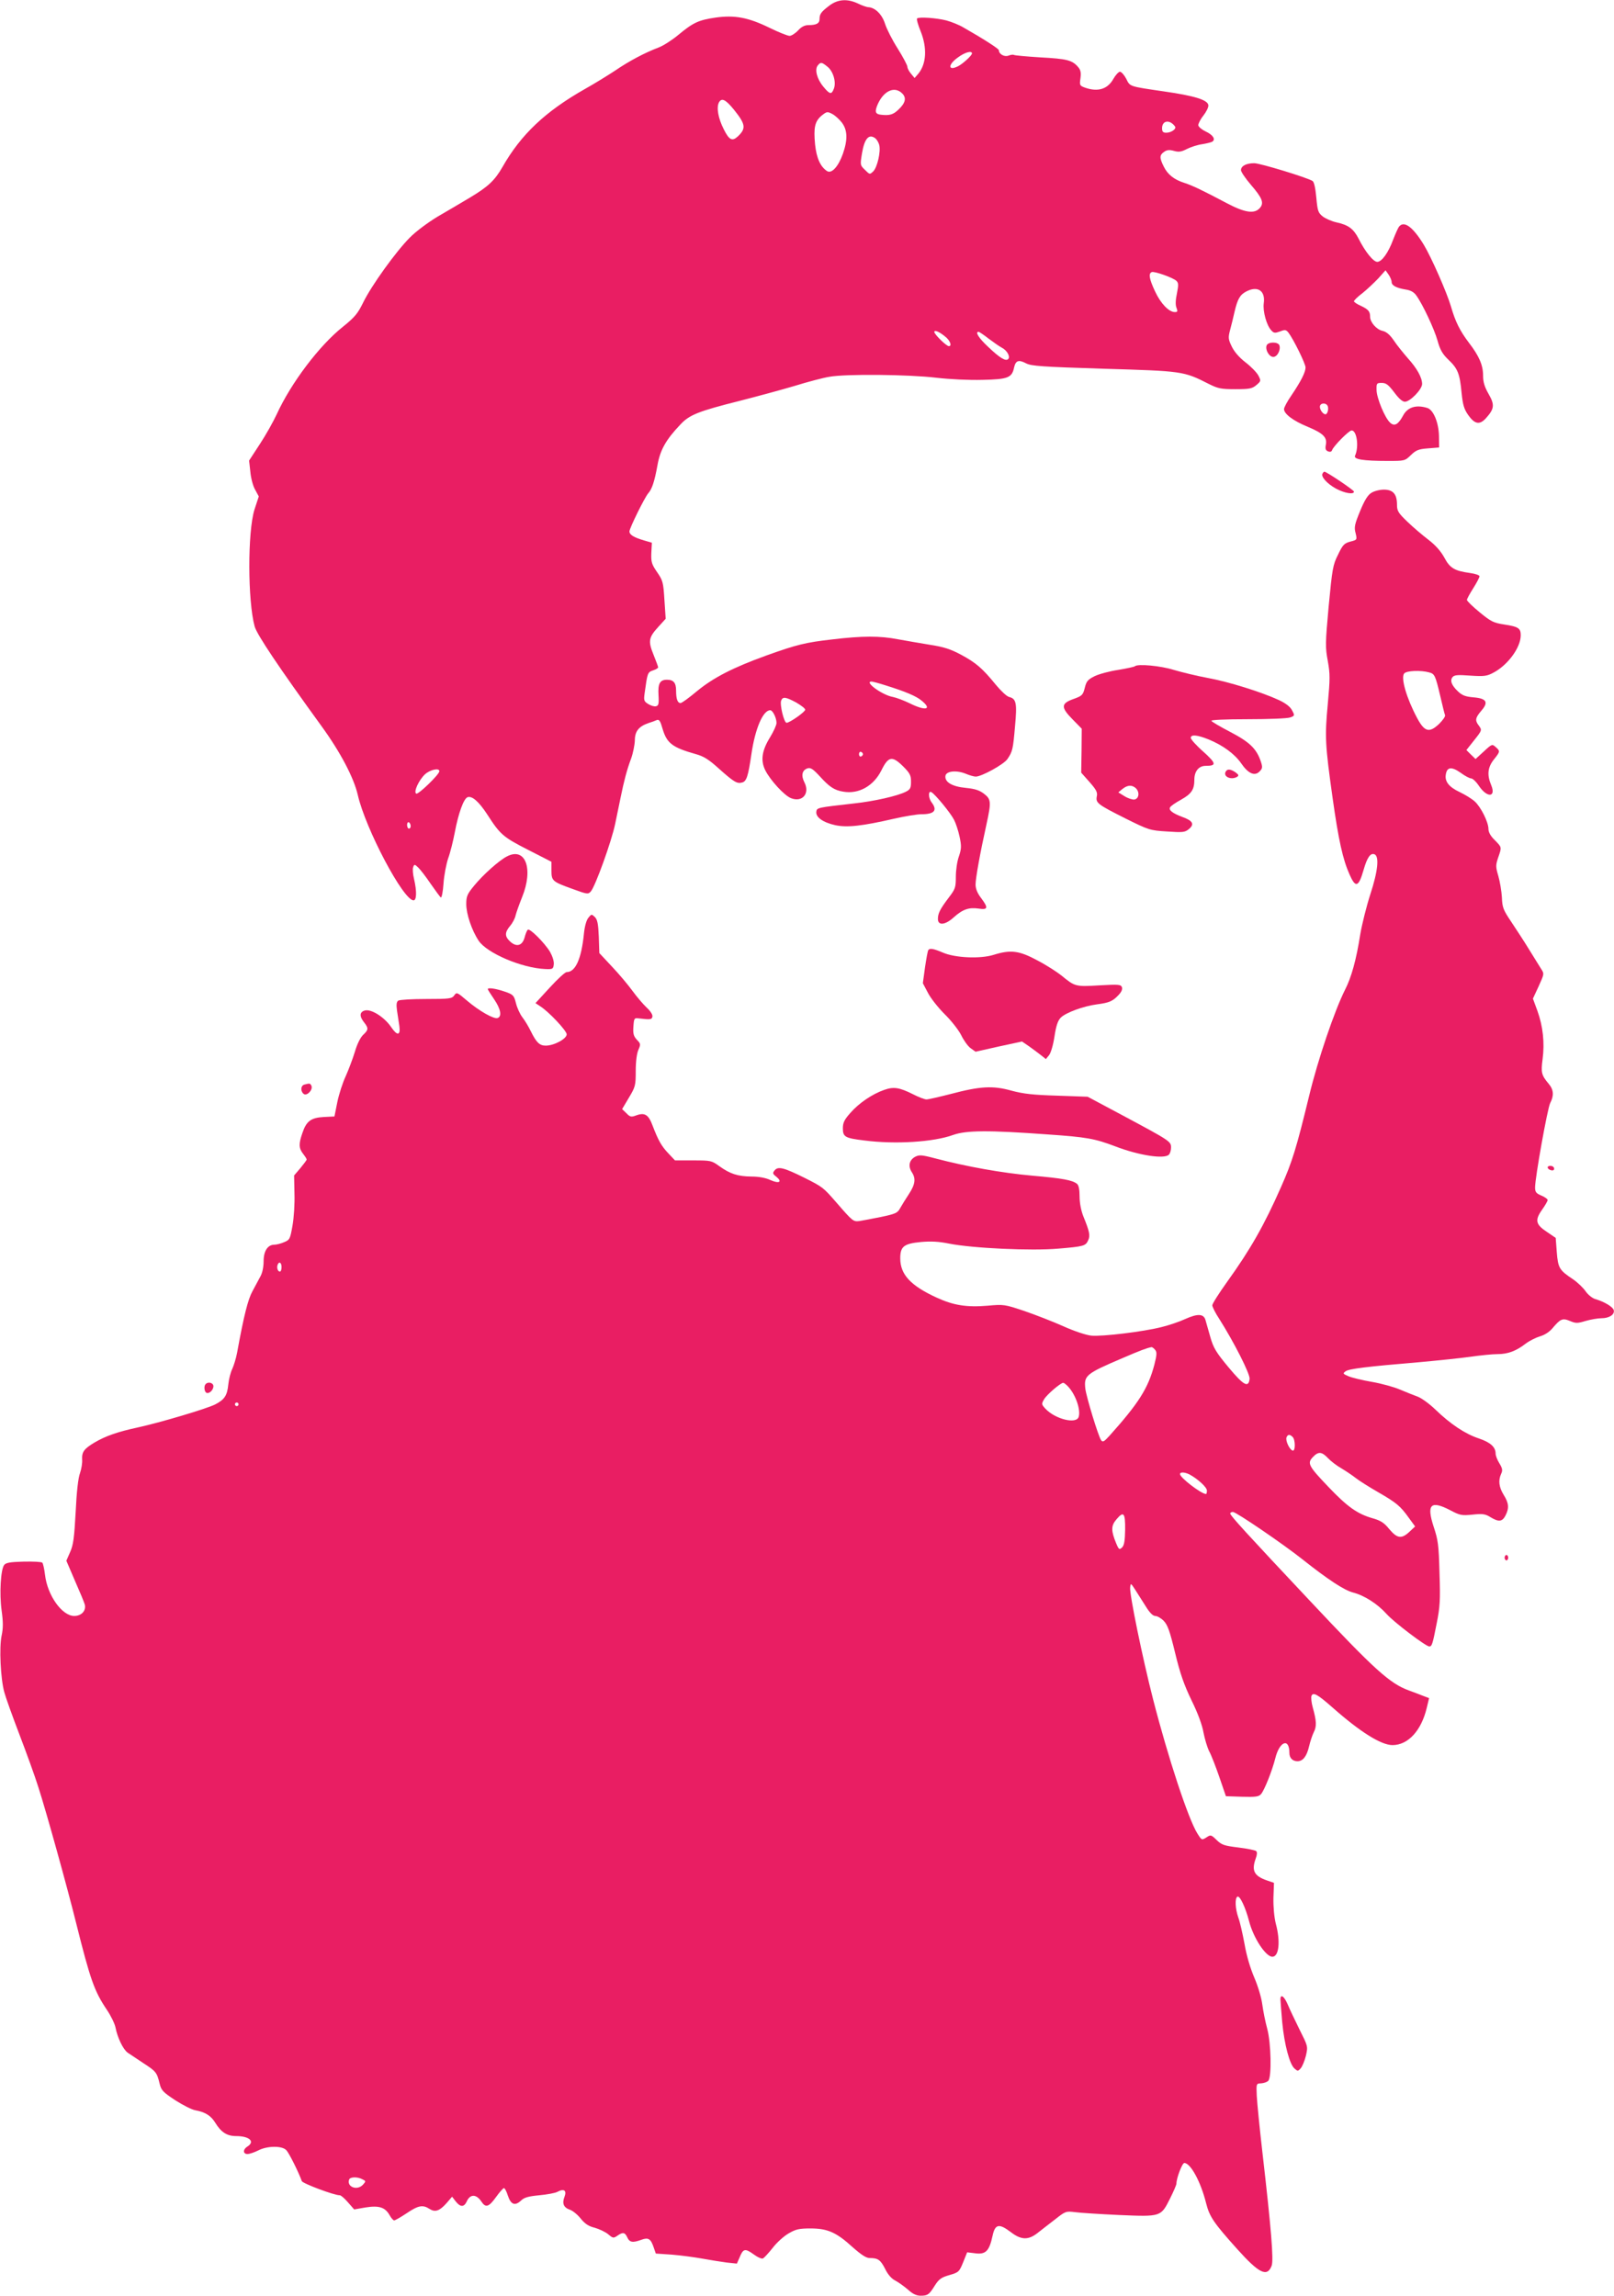 <?xml version="1.0" standalone="no"?>
<!DOCTYPE svg PUBLIC "-//W3C//DTD SVG 20010904//EN"
 "http://www.w3.org/TR/2001/REC-SVG-20010904/DTD/svg10.dtd">
<svg version="1.0" xmlns="http://www.w3.org/2000/svg"
 width="900pt" height="1280pt" viewBox="0 0 900 1280"
 preserveAspectRatio="xMidYMid meet">
<g transform="translate(0,1280) scale(0.1,-0.1)"
fill="#e91e63" stroke="none">
<path d="M4625 12769 c-46 -35 -55 -47 -55 -75 0 -25 -18 -34 -62 -34 -20 0
-39 -9 -58 -30 -15 -16 -37 -30 -47 -30 -11 0 -61 20 -112 45 -119 58 -194 72
-301 57 -94 -14 -124 -27 -208 -97 -35 -29 -85 -61 -110 -70 -76 -29 -162 -74
-241 -128 -41 -27 -117 -74 -169 -103 -222 -126 -357 -254 -460 -435 -43 -75
-80 -110 -182 -171 -47 -28 -128 -76 -180 -106 -53 -32 -122 -83 -155 -117
-77 -77 -215 -269 -260 -362 -30 -61 -46 -81 -113 -135 -131 -104 -289 -313
-369 -488 -19 -41 -61 -116 -94 -166 l-60 -92 7 -63 c3 -35 15 -80 27 -100
l20 -37 -24 -73 c-39 -125 -38 -510 1 -652 13 -46 135 -228 373 -556 104 -143
180 -287 202 -383 43 -189 254 -588 311 -588 17 0 19 49 3 118 -7 28 -9 58 -5
67 6 17 8 17 27 -1 12 -11 43 -51 70 -91 27 -39 53 -74 57 -77 5 -3 12 32 15
77 3 45 15 108 26 141 12 32 28 98 37 145 20 106 49 187 71 196 25 9 63 -24
110 -96 72 -112 88 -126 227 -197 l131 -67 0 -49 c0 -58 5 -62 122 -104 76
-28 83 -29 97 -13 25 27 116 280 136 376 10 50 24 117 31 150 18 89 35 154 58
215 11 30 20 76 21 101 0 51 21 78 75 97 17 5 38 13 47 17 14 5 20 -4 33 -50
24 -80 55 -103 186 -140 43 -12 72 -30 127 -80 84 -75 102 -86 130 -78 25 6
34 35 52 158 21 144 65 245 105 245 14 0 35 -43 35 -71 0 -12 -16 -47 -36 -80
-46 -74 -54 -130 -26 -185 28 -55 105 -139 142 -154 64 -26 108 26 75 89 -19
38 -12 67 18 77 17 5 30 -3 67 -43 54 -60 82 -79 132 -87 86 -15 169 31 213
119 39 79 60 82 121 22 38 -38 44 -50 44 -85 0 -35 -4 -44 -28 -56 -46 -24
-179 -54 -292 -66 -203 -23 -205 -23 -208 -46 -4 -31 38 -60 106 -75 66 -14
148 -5 327 36 61 14 129 25 152 25 73 0 92 21 58 66 -19 25 -20 68 -1 57 22
-13 106 -115 126 -154 10 -19 24 -62 31 -95 11 -52 10 -67 -4 -109 -10 -27
-17 -78 -17 -113 0 -60 -3 -69 -39 -116 -49 -65 -61 -88 -61 -120 0 -38 41
-34 88 9 50 45 85 57 139 49 53 -8 55 4 13 60 -20 26 -30 51 -30 74 0 36 25
174 61 337 27 124 26 139 -15 170 -25 19 -50 27 -100 32 -76 7 -119 32 -114
67 4 27 61 33 113 12 21 -9 46 -16 56 -16 33 0 156 68 176 97 29 42 32 55 43
184 12 129 7 153 -33 163 -13 3 -46 34 -74 68 -75 92 -110 122 -193 167 -60
32 -97 44 -175 56 -55 9 -136 23 -180 31 -98 19 -196 19 -363 -1 -150 -17
-199 -29 -369 -90 -188 -68 -296 -124 -387 -199 -43 -36 -84 -66 -91 -66 -17
0 -25 23 -25 69 0 44 -14 61 -51 61 -39 0 -51 -21 -47 -86 3 -50 0 -59 -15
-62 -10 -2 -29 4 -43 13 -24 15 -25 21 -19 63 15 109 16 114 46 124 16 5 29
13 29 17 0 4 -12 36 -26 71 -31 76 -27 96 28 156 l40 44 -7 105 c-6 98 -9 109
-41 155 -30 44 -34 56 -32 107 l3 57 -41 12 c-59 17 -84 32 -84 51 0 18 85
190 105 213 21 23 35 67 51 155 15 86 47 143 128 228 50 54 100 74 331 132 94
24 231 61 305 83 74 23 162 46 194 51 91 17 447 13 596 -5 78 -9 182 -14 259
-12 143 3 164 12 176 70 9 38 25 44 67 22 29 -15 86 -19 433 -30 439 -13 445
-13 586 -85 52 -26 69 -29 148 -29 79 0 93 3 117 23 26 22 26 24 11 53 -9 17
-41 50 -71 73 -35 27 -63 59 -77 88 -20 41 -21 50 -10 92 7 25 18 71 25 102
17 73 31 96 66 114 63 33 107 4 97 -66 -6 -45 16 -124 42 -151 14 -16 21 -16
49 -6 28 11 33 10 47 -7 29 -39 95 -173 95 -194 0 -26 -25 -76 -79 -156 -23
-33 -41 -67 -41 -76 0 -27 52 -66 133 -99 86 -36 109 -59 100 -101 -4 -22 -1
-30 13 -36 11 -4 19 -2 22 7 8 23 94 110 109 110 29 0 42 -91 19 -141 -9 -20
45 -29 182 -29 95 0 96 0 130 33 28 27 42 33 95 37 l62 5 -1 66 c-2 74 -31
143 -64 154 -63 20 -111 5 -136 -42 -27 -50 -48 -62 -72 -40 -30 27 -75 137
-76 182 -1 38 1 40 29 40 24 0 37 -10 69 -52 26 -35 46 -53 60 -53 29 0 96 69
96 99 0 36 -29 88 -80 144 -25 29 -61 73 -78 99 -22 32 -41 48 -62 53 -34 7
-70 48 -70 79 0 30 -10 41 -52 61 -21 9 -38 21 -38 25 0 5 21 26 48 46 26 21
65 58 88 82 l40 45 17 -24 c9 -13 17 -32 17 -41 0 -20 26 -34 82 -43 25 -4 44
-15 56 -33 36 -50 100 -187 118 -251 14 -51 27 -74 60 -106 53 -50 64 -78 74
-184 7 -69 14 -92 37 -125 36 -51 63 -56 97 -20 49 54 52 76 17 137 -23 40
-31 67 -31 103 0 58 -22 109 -79 183 -50 66 -76 118 -100 202 -23 78 -109 274
-152 345 -60 98 -109 135 -137 101 -6 -7 -20 -39 -33 -72 -27 -74 -64 -125
-89 -125 -22 0 -68 57 -105 131 -28 54 -57 75 -122 89 -27 6 -61 21 -77 33
-26 21 -29 31 -36 106 -5 53 -12 86 -21 92 -30 19 -292 99 -325 99 -44 0 -74
-15 -74 -39 0 -9 25 -46 55 -81 64 -74 75 -102 50 -130 -30 -34 -83 -26 -182
26 -132 70 -194 100 -238 114 -57 18 -93 46 -115 90 -25 50 -25 65 1 83 15 11
29 13 54 6 28 -8 42 -6 75 11 22 11 60 23 84 26 24 4 49 10 56 14 20 13 4 38
-37 57 -21 10 -39 25 -41 34 -1 8 11 33 28 54 17 22 30 48 28 59 -4 29 -78 52
-246 76 -197 29 -190 26 -212 71 -11 21 -27 39 -35 39 -7 0 -24 -18 -36 -39
-32 -58 -86 -75 -158 -50 -30 11 -32 13 -26 53 4 31 1 46 -13 62 -33 39 -63
46 -210 54 -79 5 -146 11 -149 14 -3 2 -16 1 -29 -4 -23 -9 -54 8 -54 30 0 8
-89 65 -198 127 -23 14 -66 31 -95 39 -55 14 -153 21 -163 11 -4 -3 5 -36 20
-72 37 -93 32 -182 -14 -237 l-20 -23 -20 24 c-11 13 -20 30 -20 38 0 9 -24
54 -54 102 -30 47 -62 110 -71 139 -17 53 -56 91 -95 92 -8 1 -33 9 -55 20
-59 28 -112 25 -160 -11z m795 -267 c0 -11 -50 -57 -77 -71 -57 -29 -59 8 -1
49 39 29 78 39 78 22z m-807 -73 c33 -25 51 -87 37 -123 -13 -35 -23 -33 -59
11 -36 43 -49 96 -31 118 16 20 22 19 53 -6z m418 -150 c25 -25 18 -54 -22
-91 -28 -27 -49 -33 -94 -28 -35 3 -39 17 -20 60 34 75 94 101 136 59z m-938
-91 c65 -81 68 -104 22 -148 -32 -30 -49 -21 -79 39 -31 61 -42 121 -27 150
15 27 37 17 84 -41z m601 -71 c32 -42 34 -95 6 -175 -25 -70 -62 -112 -88 -96
-37 24 -59 72 -67 149 -9 95 -1 128 36 160 29 23 32 24 59 10 16 -8 40 -30 54
-48z m1858 -22 c10 -13 -20 -35 -49 -35 -18 0 -23 6 -23 25 0 44 43 50 72 10z
m-1670 -67 c8 -7 18 -24 21 -37 9 -37 -11 -123 -33 -146 -20 -19 -20 -19 -47
8 -27 26 -27 27 -16 94 14 82 39 109 75 81z m1678 -794 c12 -12 12 -23 3 -69
-8 -37 -9 -65 -3 -80 8 -21 7 -25 -9 -25 -33 0 -79 48 -110 115 -33 70 -38
101 -18 108 16 5 118 -31 137 -49z m-1282 -317 c22 -21 30 -47 13 -47 -14 0
-81 66 -81 79 0 15 34 -2 68 -32z m236 -6 c28 -21 61 -44 73 -50 29 -15 48
-50 35 -63 -14 -14 -47 6 -114 70 -51 48 -72 82 -51 82 3 0 29 -17 57 -39z
m1890 -376 c6 -16 -2 -45 -13 -45 -13 0 -31 24 -31 42 0 22 35 25 44 3z
m-2467 -1556 c113 -35 174 -61 204 -87 59 -49 19 -57 -69 -13 -31 15 -73 31
-93 35 -59 10 -163 86 -119 86 5 0 40 -9 77 -21z m-497 -96 c27 -16 50 -33 50
-40 0 -12 -86 -73 -104 -73 -14 0 -39 102 -30 124 9 23 26 20 84 -11z m372
-288 c0 -5 -5 -11 -11 -13 -6 -2 -11 4 -11 13 0 9 5 15 11 13 6 -2 11 -8 11
-13z m-2362 -95 c0 -18 -118 -132 -129 -125 -16 9 14 75 49 108 29 26 80 37
80 17z m-160 -306 c0 -8 -4 -14 -10 -14 -5 0 -10 9 -10 21 0 11 5 17 10 14 6
-3 10 -13 10 -21z"/>
<path d="M7063 10874 c-9 -24 14 -64 37 -64 23 0 43 40 34 65 -8 20 -63 20
-71 -1z"/>
<path d="M7375 10160 c-11 -17 24 -56 74 -84 48 -26 101 -35 101 -17 0 8 -153
111 -165 111 -2 0 -7 -4 -10 -10z"/>
<path d="M7647 10052 c-20 -12 -38 -41 -63 -102 -30 -73 -34 -90 -25 -122 9
-38 9 -38 -30 -48 -33 -9 -42 -18 -68 -73 -29 -57 -32 -79 -52 -287 -19 -207
-19 -231 -5 -305 13 -73 13 -99 0 -241 -17 -181 -15 -225 27 -524 33 -235 57
-342 94 -425 34 -78 51 -72 79 26 20 69 38 94 60 86 28 -11 20 -93 -23 -224
-21 -65 -46 -165 -56 -223 -22 -141 -49 -239 -85 -309 -59 -118 -151 -388
-200 -591 -71 -292 -94 -367 -157 -509 -93 -211 -170 -347 -301 -529 -45 -63
-82 -121 -82 -130 0 -8 17 -43 39 -76 83 -131 172 -307 169 -334 -6 -52 -33
-37 -118 65 -69 83 -84 108 -101 168 -11 38 -23 81 -27 95 -10 35 -43 37 -112
6 -32 -15 -91 -35 -132 -45 -101 -26 -333 -54 -393 -48 -29 3 -95 25 -155 52
-58 26 -156 64 -217 85 -110 37 -115 38 -205 30 -118 -10 -192 2 -285 45 -146
67 -203 129 -203 219 0 66 20 82 115 91 55 5 99 3 158 -9 131 -26 460 -41 607
-28 144 12 154 15 168 47 12 26 8 47 -27 133 -13 33 -21 75 -21 111 0 38 -5
63 -14 70 -26 21 -79 31 -251 46 -167 15 -364 50 -539 96 -80 21 -91 21 -115
8 -31 -18 -38 -51 -17 -84 24 -36 20 -68 -16 -123 -18 -27 -40 -63 -49 -79
-14 -26 -25 -31 -105 -48 -49 -10 -103 -20 -121 -23 -35 -4 -37 -3 -128 102
-75 86 -76 87 -179 139 -115 57 -147 65 -166 42 -13 -15 -12 -20 9 -36 35 -29
16 -40 -32 -19 -27 13 -66 20 -107 20 -77 1 -119 15 -179 58 -43 31 -47 32
-145 32 l-102 0 -36 38 c-39 41 -57 72 -89 156 -23 62 -44 75 -94 56 -25 -9
-32 -8 -52 13 l-24 23 38 64 c36 60 38 68 38 149 0 53 6 98 15 118 13 30 13
34 -9 56 -18 20 -22 34 -19 73 3 46 5 49 28 46 67 -8 75 -7 78 10 2 10 -11 31
-32 50 -19 18 -55 60 -79 93 -24 33 -75 94 -114 135 l-71 76 -3 91 c-3 73 -8
96 -22 110 -18 17 -19 17 -36 -4 -11 -13 -21 -48 -25 -90 -14 -139 -47 -213
-96 -213 -9 0 -51 -39 -95 -87 l-79 -86 24 -16 c49 -30 150 -138 150 -158 0
-25 -70 -63 -117 -63 -34 0 -52 17 -83 80 -12 25 -33 60 -47 78 -14 18 -30 54
-36 79 -11 43 -15 48 -62 64 -49 17 -95 24 -95 14 0 -3 16 -28 35 -56 37 -54
45 -96 20 -105 -20 -8 -103 39 -171 97 -55 47 -58 48 -71 29 -13 -18 -26 -20
-156 -20 -78 0 -148 -4 -156 -9 -10 -7 -12 -21 -7 -57 4 -27 10 -65 13 -85 7
-54 -12 -56 -47 -4 -38 55 -110 100 -145 91 -30 -8 -32 -32 -5 -66 26 -33 25
-42 -5 -70 -15 -14 -34 -52 -46 -94 -12 -39 -35 -100 -51 -136 -17 -36 -38
-101 -47 -145 l-16 -80 -60 -3 c-71 -4 -97 -23 -119 -90 -21 -60 -20 -84 4
-115 11 -14 20 -28 20 -32 0 -4 -16 -25 -35 -48 l-35 -41 2 -100 c2 -56 -3
-136 -11 -180 -13 -74 -15 -79 -47 -92 -18 -8 -43 -14 -54 -14 -37 0 -60 -35
-60 -92 0 -32 -7 -66 -18 -85 -9 -17 -29 -54 -44 -82 -25 -45 -48 -135 -86
-344 -6 -32 -19 -73 -27 -90 -9 -18 -19 -57 -22 -87 -6 -61 -21 -84 -74 -111
-48 -24 -307 -101 -431 -128 -111 -24 -178 -47 -241 -84 -58 -35 -71 -52 -69
-94 2 -19 -4 -54 -12 -77 -10 -26 -19 -107 -24 -216 -8 -144 -13 -184 -31
-224 l-21 -48 48 -112 c27 -61 52 -121 55 -133 8 -34 -19 -63 -59 -63 -68 0
-150 115 -163 230 -4 33 -11 63 -15 67 -4 5 -51 7 -104 6 -76 -2 -99 -6 -109
-19 -19 -26 -27 -159 -14 -253 9 -66 9 -99 0 -141 -14 -65 -6 -239 15 -315 7
-27 45 -133 84 -235 39 -102 87 -234 106 -295 45 -139 163 -565 210 -755 80
-320 102 -382 172 -486 23 -34 44 -78 48 -98 11 -57 42 -122 68 -141 13 -9 52
-35 87 -58 71 -46 76 -52 91 -114 9 -38 19 -48 87 -93 42 -27 93 -53 112 -56
55 -10 87 -30 111 -69 33 -54 66 -75 117 -75 73 0 107 -30 63 -58 -26 -16 -26
-42 0 -42 12 0 38 9 60 20 50 26 132 27 156 2 15 -14 69 -123 87 -173 4 -13
182 -80 212 -79 6 0 26 -17 45 -39 l35 -40 63 11 c76 12 109 1 134 -42 9 -17
21 -30 26 -30 6 0 37 18 70 40 65 44 90 48 127 24 31 -20 56 -12 95 32 l31 36
20 -26 c26 -33 46 -33 61 -2 19 44 54 44 83 0 23 -35 41 -30 81 26 20 28 40
50 44 50 5 0 15 -19 22 -42 17 -51 40 -59 74 -27 18 17 40 23 101 29 43 4 88
12 101 19 37 20 53 8 40 -27 -15 -38 -5 -61 31 -73 16 -6 43 -28 60 -50 24
-29 44 -42 77 -50 25 -7 59 -23 75 -36 27 -23 30 -23 51 -9 31 22 43 20 56 -9
13 -28 30 -31 79 -13 39 14 52 6 69 -45 l11 -32 89 -6 c49 -4 125 -14 169 -22
44 -8 106 -18 137 -22 l57 -6 15 34 c20 50 31 52 78 18 23 -17 46 -27 53 -23
7 4 31 30 54 59 22 29 62 65 88 80 41 24 59 28 123 28 95 0 144 -22 234 -104
50 -44 76 -61 96 -61 46 0 60 -10 86 -61 15 -31 36 -55 57 -65 17 -9 49 -32
70 -50 26 -24 47 -34 70 -34 41 0 48 6 80 57 23 36 36 45 81 58 52 15 55 18
77 72 l22 55 41 -5 c62 -9 82 10 101 98 14 65 36 69 101 20 58 -45 98 -46 150
-5 22 17 65 51 98 76 57 45 60 46 110 40 28 -4 139 -11 246 -16 235 -10 233
-10 284 91 20 40 36 77 36 84 0 30 32 115 44 115 35 0 92 -105 122 -226 19
-74 42 -108 173 -254 122 -136 167 -158 192 -93 12 32 -3 211 -51 628 -16 138
-30 281 -32 319 -3 69 -3 69 24 70 15 1 33 7 40 14 20 20 16 212 -6 292 -10
36 -22 96 -27 133 -5 39 -24 102 -44 149 -22 51 -44 123 -55 188 -11 59 -26
126 -35 149 -17 49 -20 107 -5 116 13 8 45 -59 65 -136 24 -94 93 -199 130
-199 37 0 46 86 19 185 -9 38 -14 91 -13 144 l3 83 -38 13 c-73 25 -88 55 -64
122 8 21 9 36 3 42 -6 5 -50 14 -99 20 -80 10 -93 14 -122 42 -31 30 -33 30
-57 14 -26 -16 -26 -16 -50 22 -51 81 -164 425 -247 748 -59 230 -132 586
-128 623 3 27 3 27 29 -13 14 -22 41 -64 59 -93 21 -34 39 -52 52 -52 11 0 32
-12 47 -27 22 -23 34 -56 64 -180 28 -116 50 -178 92 -265 35 -71 59 -137 66
-178 7 -36 21 -83 32 -105 12 -22 37 -87 57 -145 l36 -105 90 -3 c76 -2 93 0
106 15 19 22 62 131 79 198 23 96 79 118 79 31 0 -28 18 -46 45 -46 31 0 52
28 65 84 6 26 18 62 26 78 17 32 15 64 -6 139 -7 25 -10 54 -7 63 9 23 33 10
117 -64 156 -138 272 -210 335 -210 87 0 161 81 191 208 l13 54 -32 12 c-18 7
-53 21 -79 30 -108 39 -193 116 -556 503 -347 369 -442 473 -442 484 0 5 7 9
15 9 18 0 282 -180 390 -266 140 -111 230 -170 279 -183 63 -16 137 -63 188
-120 41 -46 219 -181 238 -181 15 0 19 14 41 127 19 94 21 131 16 283 -4 157
-8 184 -33 259 -40 123 -16 147 92 91 55 -29 64 -31 125 -25 56 6 71 4 100
-14 46 -28 66 -26 84 9 21 41 19 69 -10 115 -27 44 -31 81 -14 118 9 19 7 30
-10 58 -12 19 -21 43 -21 54 0 37 -29 63 -94 85 -76 25 -158 80 -241 160 -33
32 -78 65 -100 73 -22 8 -67 26 -100 40 -33 14 -102 33 -154 42 -52 9 -111 23
-130 31 -33 14 -34 16 -18 28 18 14 115 26 412 51 99 9 226 22 283 30 56 8
125 15 153 15 57 0 103 17 156 58 21 16 57 34 80 41 25 7 52 24 69 44 45 54
57 59 98 42 33 -14 42 -14 88 0 28 8 68 15 88 15 43 0 74 20 69 44 -4 19 -52
48 -104 63 -16 5 -40 24 -53 43 -13 19 -44 49 -70 67 -77 51 -84 63 -91 152
l-6 79 -50 34 c-62 41 -67 65 -26 123 17 24 31 48 31 54 0 6 -16 17 -35 25
-29 12 -35 20 -35 45 0 56 69 440 84 470 22 42 20 75 -8 108 -41 49 -44 63
-34 138 12 91 2 183 -29 269 l-25 68 32 69 c31 69 32 69 13 98 -10 16 -40 65
-67 108 -26 43 -71 111 -98 152 -45 67 -51 80 -53 138 -2 34 -11 88 -20 119
-15 51 -15 60 -1 102 21 60 21 57 -19 98 -23 22 -35 44 -35 62 0 38 -42 122
-76 153 -16 15 -54 38 -85 53 -58 27 -83 58 -77 96 6 44 32 47 82 12 24 -18
51 -32 59 -32 9 0 29 -19 44 -42 46 -68 97 -64 68 5 -24 57 -19 99 15 142 36
45 36 47 10 70 -19 17 -21 17 -66 -25 l-46 -42 -26 25 -25 25 42 53 c46 58 46
58 26 85 -21 28 -18 42 15 81 42 48 30 69 -45 75 -44 4 -62 11 -85 33 -36 34
-46 61 -30 80 10 12 30 13 99 8 75 -5 92 -3 126 15 82 42 155 141 155 210 0
39 -13 48 -92 60 -59 9 -74 16 -137 68 -39 32 -71 63 -71 69 0 6 16 35 35 65
19 30 35 60 35 67 0 6 -23 14 -52 18 -87 12 -113 27 -144 86 -20 36 -49 69
-88 99 -33 25 -86 70 -118 101 -51 49 -58 60 -58 95 0 59 -22 84 -73 84 -23 0
-55 -8 -70 -18z m322 -1001 c31 -8 35 -17 62 -131 12 -52 24 -101 27 -108 2
-7 -13 -28 -33 -48 -55 -52 -81 -45 -122 31 -60 112 -93 226 -73 250 13 16 93
19 139 6z m-6399 -3316 c0 -14 -4 -25 -9 -25 -12 0 -19 21 -13 38 8 21 22 13
22 -13z m4871 -461 c11 -13 10 -27 -4 -83 -35 -132 -87 -214 -250 -396 -30
-33 -38 -38 -47 -25 -16 23 -82 240 -88 287 -8 74 2 83 208 171 100 43 132 55
161 61 4 0 13 -6 20 -15z m-484 -206 c42 -46 70 -129 58 -168 -13 -42 -130
-13 -185 45 -23 25 -23 27 -8 53 15 26 92 92 107 92 4 0 17 -10 28 -22z
m-4627 -98 c0 -5 -4 -10 -10 -10 -5 0 -10 5 -10 10 0 6 5 10 10 10 6 0 10 -4
10 -10z m5878 -182 c16 -16 16 -81 0 -76 -18 6 -41 56 -34 74 7 17 18 18 34 2z
m197 -118 c16 -17 50 -43 75 -57 25 -15 61 -39 80 -54 19 -15 76 -51 125 -79
102 -59 123 -76 171 -143 l35 -48 -32 -30 c-44 -41 -68 -37 -112 15 -29 36
-48 48 -94 61 -84 24 -140 64 -243 172 -113 118 -122 134 -90 168 31 33 50 32
85 -5z m-772 -91 c46 -25 97 -71 97 -90 0 -10 -2 -19 -5 -19 -26 0 -145 91
-145 111 0 13 27 11 53 -2z m-359 -308 c-1 -61 -5 -87 -17 -99 -15 -14 -18
-13 -33 23 -29 70 -29 98 1 133 41 49 50 37 49 -57z m-4253 -3622 c20 -10 20
-11 3 -30 -32 -35 -92 -13 -77 29 6 15 47 16 74 1z"/>
<path d="M6328 9085 c-3 -3 -44 -12 -92 -20 -48 -7 -107 -23 -132 -35 -38 -19
-46 -28 -55 -65 -10 -40 -15 -45 -62 -62 -71 -25 -73 -46 -6 -114 l51 -52 -1
-123 -2 -122 47 -53 c37 -42 45 -57 40 -79 -7 -37 4 -45 161 -124 129 -64 135
-66 230 -72 88 -6 100 -5 122 13 33 27 23 47 -36 68 -56 21 -78 39 -68 54 3 7
31 26 62 43 57 32 73 56 73 111 0 47 25 77 63 77 62 0 60 13 -13 79 -39 34
-70 69 -70 77 0 20 36 17 100 -9 80 -33 145 -81 181 -133 39 -57 75 -73 102
-46 17 17 18 24 8 55 -24 72 -62 109 -169 165 -56 29 -104 57 -107 63 -4 5 74
9 204 9 115 0 221 4 236 10 25 9 25 11 10 39 -9 19 -34 39 -72 57 -97 45 -282
103 -398 124 -60 11 -146 32 -190 45 -73 23 -202 35 -217 20z m7 -681 c21 -22
16 -58 -10 -62 -11 -1 -36 7 -55 19 l-34 21 23 19 c29 23 54 24 76 3z"/>
<path d="M6833 8494 c-10 -27 35 -44 66 -25 10 7 8 12 -10 25 -30 20 -48 20
-56 0z"/>
<path d="M2827 8025 c-44 -22 -135 -104 -183 -163 -39 -47 -44 -60 -44 -103 0
-55 30 -145 69 -204 46 -69 239 -152 371 -158 42 -2 45 0 48 26 2 17 -7 45
-21 70 -31 51 -114 134 -124 123 -5 -4 -13 -24 -18 -44 -13 -46 -46 -54 -81
-21 -30 28 -30 50 0 86 14 16 28 43 31 59 4 16 20 61 36 101 65 159 19 282
-84 228z"/>
<path d="M5176 7502 c-3 -5 -11 -48 -18 -96 l-12 -88 28 -53 c15 -30 58 -84
94 -120 37 -36 78 -89 92 -117 14 -29 37 -61 52 -72 l28 -20 129 29 130 28 38
-26 c21 -15 51 -37 66 -49 l29 -23 18 22 c10 13 23 57 30 104 9 60 19 89 35
105 28 28 126 64 201 74 69 9 89 17 123 54 15 16 21 31 17 42 -6 15 -19 16
-126 10 -132 -8 -136 -7 -210 54 -25 20 -85 59 -135 85 -102 55 -149 61 -245
31 -74 -23 -215 -17 -283 13 -52 22 -73 26 -81 13z"/>
<path d="M1698 6753 c-21 -5 -24 -36 -5 -52 18 -14 52 21 44 44 -7 15 -9 16
-39 8z"/>
<path d="M4930 6723 c-66 -23 -140 -73 -188 -128 -34 -38 -42 -55 -42 -86 0
-48 12 -55 121 -68 171 -22 384 -9 494 31 73 26 197 27 525 3 219 -15 264 -23
380 -67 130 -50 272 -72 298 -46 7 7 12 25 12 40 0 34 -5 37 -270 179 l-195
104 -170 6 c-134 4 -188 10 -255 28 -104 29 -174 25 -340 -19 -63 -16 -123
-30 -134 -30 -10 0 -44 13 -75 29 -76 38 -108 43 -161 24z"/>
<path d="M8630 6291 c0 -11 26 -22 34 -14 3 3 3 10 0 14 -7 12 -34 11 -34 0z"/>
<path d="M1147 5083 c-11 -10 -8 -41 3 -48 15 -9 40 14 40 36 0 19 -29 27 -43
12z"/>
<path d="M8390 4115 c0 -8 5 -15 10 -15 6 0 10 7 10 15 0 8 -4 15 -10 15 -5 0
-10 -7 -10 -15z"/>
<path d="M7140 1652 c0 -10 5 -68 10 -128 12 -124 41 -233 68 -257 18 -16 20
-16 35 1 9 10 22 42 29 70 12 53 11 53 -35 145 -25 51 -55 113 -66 140 -20 47
-41 62 -41 29z"/>
</g>
</svg>
